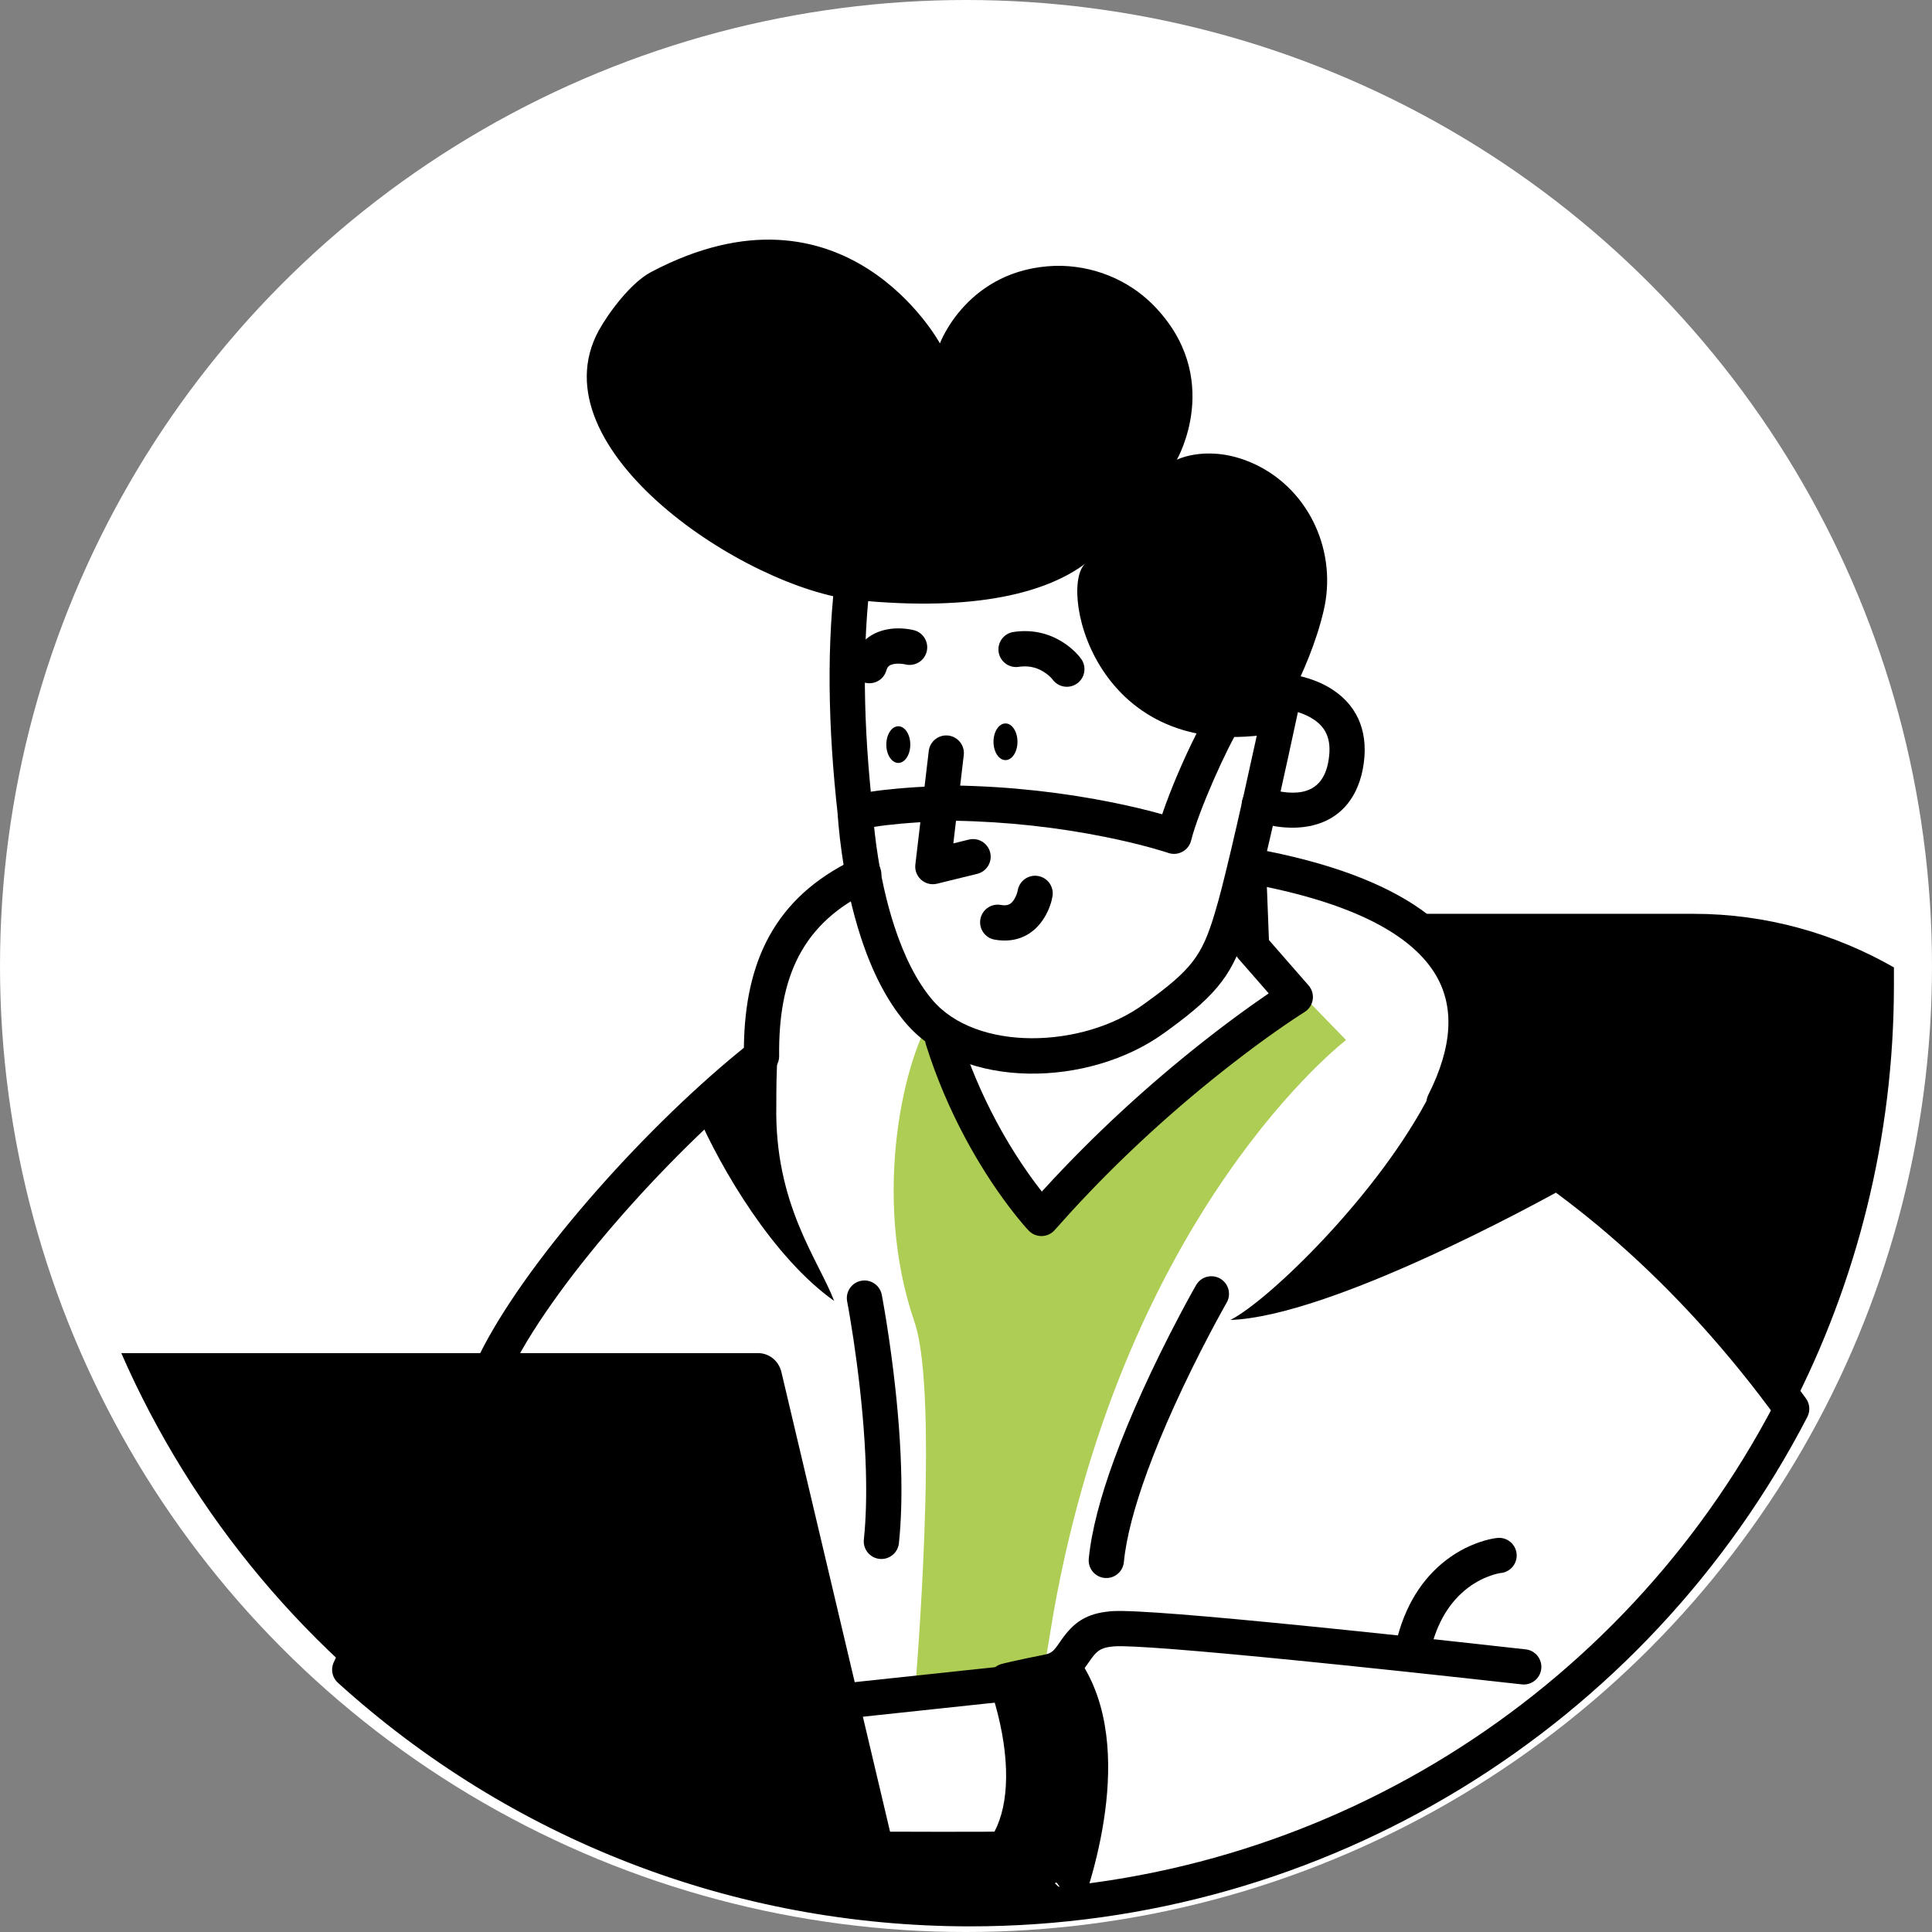 <svg width="274" height="274" viewBox="0 0 274 274" fill="none" xmlns="http://www.w3.org/2000/svg">
<rect x="0" y="0" width="274" height="274" fill="#808080" stroke="none"/>
<circle cx="137" cy="137" r="137" fill="white"/>
<path fill-rule="evenodd" clip-rule="evenodd" d="M204.7 156.5C216.1 162.2 235.8 174.8 254 199.9C263.3 181.9 268.6 161.4 268.6 139.7C268.6 138.9 268.6 138 268.6 137.2C260.2 132.4 250.5 129.6 240.2 129.6H197.6C209.7 136.7 209.6 146.7 204.7 156.5Z" fill="black"/>
<path fill-rule="evenodd" clip-rule="evenodd" d="M184.4 140.8C184.4 140.8 184 140.8 183.2 140.7L183.7 141.3C183.7 141.3 165.3 152.7 147.7 172.7C147.7 172.7 137.2 161.6 132.6 143.5C128.3 149.4 123.5 169.5 129.7 187.5C133.3 198 129.8 239.5 129.8 239.5L147.7 239C147.7 239 148.8 232.5 149.4 228.8C159.6 171.4 190.9 147.5 190.9 147.5L184.4 140.8Z" fill="#AECD54"/>
<path fill-rule="evenodd" clip-rule="evenodd" d="M174.338 122.266C174.578 120.906 175.874 119.998 177.234 120.238C205.89 125.295 215.255 137.99 208.271 154.831L208.079 155.283L208.707 155.619C224.721 164.25 241.04 177.868 255.494 197.472L256.121 198.329C256.678 199.094 256.755 200.109 256.32 200.95C233.534 244.953 188.062 273.2 137.6 273.2C103.954 273.2 72.353 260.777 47.922 238.653C47.153 237.957 46.898 236.864 47.264 235.908L47.34 235.73L67.957 192.194C74.335 179.26 90.653 160.769 104.76 149.199L105.499 148.598L105.501 148.455C105.659 136.355 109.889 127.326 121.018 121.937L121.439 121.736C122.689 121.15 124.177 121.689 124.763 122.939C125.349 124.189 124.811 125.678 123.561 126.264C113.777 130.85 110.369 138.585 110.5 149.771C110.509 150.546 110.158 151.281 109.55 151.761C95.797 162.63 79.142 181.216 72.708 193.873L72.459 194.37L52.659 236.179L52.697 236.214C75.777 256.51 105.246 267.965 136.629 268.196L137.6 268.2C185.203 268.2 228.192 242.087 250.538 201.174L251.159 200.021L250.828 199.576C236.393 180.253 220.138 167.08 204.359 158.981L203.674 158.632C202.442 158.011 201.946 156.508 202.567 155.275C206.01 148.44 206.395 142.606 203.392 137.894C199.732 132.153 190.967 127.739 176.365 125.162C175.006 124.922 174.098 123.625 174.338 122.266Z" fill="black"/>
<path fill-rule="evenodd" clip-rule="evenodd" d="M202.9 155C195.7 169.2 180 184.4 174.5 187.2C188.6 186.7 217.8 170.8 222.9 167.9C215.8 162.6 207.7 157.4 202.9 155Z" fill="black"/>
<path fill-rule="evenodd" clip-rule="evenodd" d="M110.1 156.7C110.1 154.7 110.1 152.1 110.3 149.3C106.3 152.1 102.4 154.9 98.8 157.8C102.3 165.9 109.7 178.4 118.3 184.5C116.1 178.7 109.8 170.8 110.1 156.7Z" fill="black"/>
<path fill-rule="evenodd" clip-rule="evenodd" d="M147.934 235.714L117.934 238.914C116.982 239.016 116.172 239.652 115.848 240.552L108.348 261.352C107.762 262.975 108.959 264.69 110.684 264.7L118.193 264.74L137.223 264.793C142.462 264.788 144.048 264.736 144.564 264.58L144.59 264.572C146.22 264.028 150.458 259.365 152.607 255.211C156.069 248.521 155.691 241.845 149.917 236.384C149.386 235.881 148.661 235.637 147.934 235.714ZM147.259 240.814L147.362 240.927C150.469 244.455 150.488 248.427 148.166 252.914C147.208 254.766 145.902 256.564 144.451 258.161L144.22 258.411C143.853 258.806 143.496 259.165 143.171 259.472L142.875 259.744L141.83 259.762C141.194 259.77 140.403 259.776 139.466 259.78L133.227 259.788L124.45 259.766L114.25 259.72L120.019 243.719L147.259 240.814Z" fill="black"/>
<path fill-rule="evenodd" clip-rule="evenodd" d="M212.349 218.113C213.723 217.974 214.949 218.975 215.088 220.349C215.221 221.668 214.303 222.85 213.014 223.066L212.851 223.087C212.63 223.11 212.109 223.217 211.393 223.465C210.147 223.897 208.894 224.578 207.722 225.56C205.289 227.598 203.502 230.667 202.655 235.072C202.394 236.428 201.084 237.316 199.728 237.055C198.372 236.794 197.484 235.484 197.745 234.128C198.808 228.601 201.191 224.509 204.511 221.728C206.175 220.333 207.961 219.363 209.755 218.741C210.863 218.357 211.76 218.172 212.349 218.113Z" fill="black"/>
<path fill-rule="evenodd" clip-rule="evenodd" d="M173.045 181.332C174.193 181.991 174.62 183.422 174.048 184.594L173.342 185.861C172.837 186.774 172.273 187.816 171.665 188.969C169.927 192.262 168.189 195.771 166.568 199.343C165.107 202.563 163.814 205.68 162.733 208.633C160.889 213.668 159.73 218.049 159.388 221.544C159.254 222.918 158.031 223.923 156.656 223.788C155.282 223.654 154.277 222.431 154.412 221.056C154.802 217.071 156.061 212.312 158.037 206.914C159.164 203.835 160.505 200.605 162.015 197.277C163.68 193.608 165.461 190.012 167.243 186.635L168.019 185.178C168.186 184.868 168.349 184.568 168.507 184.278L169.101 183.199L169.632 182.255C170.32 181.057 171.848 180.644 173.045 181.332Z" fill="black"/>
<path fill-rule="evenodd" clip-rule="evenodd" d="M122.126 181.645C123.482 181.384 124.793 182.27 125.055 183.626L125.178 184.29C125.274 184.818 125.38 185.428 125.494 186.111L125.739 187.608C125.982 189.142 126.222 190.782 126.45 192.504C127.163 197.888 127.647 203.222 127.796 208.225C127.912 212.121 127.819 215.689 127.486 218.861C127.342 220.234 126.112 221.23 124.739 221.086C123.366 220.942 122.37 219.712 122.514 218.339C122.821 215.411 122.908 212.062 122.798 208.374C122.654 203.559 122.186 198.388 121.493 193.16C121.197 190.924 120.88 188.829 120.563 186.937L120.373 185.828L120.145 184.574C119.884 183.218 120.77 181.907 122.126 181.645Z" fill="black"/>
<path fill-rule="evenodd" clip-rule="evenodd" d="M157.596 228.508L157.82 228.493C160.848 228.327 170.868 229.149 186.3 230.702L191.174 231.198C195.789 231.674 200.527 232.176 205.216 232.685L216.381 233.916C217.753 234.071 218.739 235.309 218.584 236.681C218.436 237.998 217.289 238.96 215.983 238.897L215.279 238.823L208.176 238.037C202.37 237.401 196.418 236.765 190.661 236.172L184.114 235.508C169.822 234.085 160.177 233.314 158.004 233.492C156.31 233.631 155.691 233.98 154.813 235.176L154.381 235.793C152.866 237.997 151.643 239.061 149.191 239.551L147.51 239.893L145.918 240.227L145.927 240.254C146.028 240.606 146.127 240.969 146.225 241.342L146.37 241.909C147.356 245.857 147.865 249.858 147.636 253.655C147.479 256.245 146.979 258.637 146.084 260.78L145.953 261.08L145.981 261.095C146.765 261.521 147.726 261.963 148.88 262.409L149.272 262.557C150.566 263.038 151.225 264.478 150.743 265.772C150.262 267.066 148.822 267.725 147.528 267.243C145.495 266.487 143.874 265.702 142.621 264.925C141.794 264.412 141.245 263.981 140.932 263.668C140.107 262.843 139.963 261.556 140.584 260.569C141.801 258.635 142.473 256.199 142.645 253.353C142.84 250.134 142.391 246.614 141.519 243.12C141.305 242.261 141.077 241.458 140.849 240.726L140.712 240.296C140.551 239.801 140.429 239.459 140.366 239.295C139.834 237.909 140.621 236.367 142.056 235.984L142.434 235.889L143.46 235.649C144.654 235.379 146.221 235.046 148.21 234.649C148.989 234.493 149.33 234.258 149.981 233.358L150.452 232.682C152.253 230.075 154.059 228.798 157.596 228.508Z" fill="black"/>
<path fill-rule="evenodd" clip-rule="evenodd" d="M147.6 265.5C143 263.8 141.5 262.4 141.5 262.4C147.5 253 141.5 237.5 141.5 237.5C141.5 237.5 143.1 237.1 147.9 236.1C149.9 235.7 150.8 234.7 151.6 233.5C161.6 244.8 155.6 264.7 152.9 271.9C150.6 269.8 151.2 266.8 147.6 265.5Z" fill="black"/>
<path fill-rule="evenodd" clip-rule="evenodd" d="M137.5 270.8C142.7 270.8 147.9 270.5 153 269.9C152.6 269.8 152.4 269.7 152.4 269.7L146.6 264.3H127.3L110.8 194.5C110.4 193 109.1 191.9 107.5 191.9H17.2C37.5 238.3 83.7 270.8 137.5 270.8Z" fill="black"/>
<path fill-rule="evenodd" clip-rule="evenodd" d="M181.917 95.509C184.383 95.724 186.988 96.437 189.199 97.949C192.656 100.312 194.251 104.141 193.251 109.197C192.374 113.523 189.828 116.174 186.189 117.055C183.612 117.679 180.743 117.375 177.866 116.489C176.546 116.083 175.805 114.684 176.211 113.365C176.617 112.045 178.016 111.304 179.336 111.711C184.246 113.221 187.493 112.435 188.348 108.215C188.955 105.147 188.193 103.318 186.377 102.076C185.008 101.14 183.171 100.637 181.484 100.491C180.109 100.371 179.091 99.159 179.21 97.783C179.325 96.463 180.447 95.472 181.753 95.5L181.917 95.509Z" fill="black"/>
<path fill-rule="evenodd" clip-rule="evenodd" d="M118.623 80.567C118.807 79.198 120.065 78.238 121.434 78.422C122.802 78.606 123.762 79.865 123.578 81.233C122.21 91.411 122.43 102.953 123.785 115.021C123.939 116.393 122.952 117.63 121.579 117.784C120.207 117.938 118.97 116.951 118.816 115.579C117.42 103.137 117.192 91.211 118.623 80.567Z" fill="black"/>
<path fill-rule="evenodd" clip-rule="evenodd" d="M176.903 119.002C178.228 118.95 179.352 119.939 179.487 121.238L179.499 121.402L179.965 133.32L185.584 139.756C186.561 140.875 186.347 142.58 185.159 143.431L185.018 143.525L184.306 143.981L183.478 144.527C183.087 144.788 182.665 145.074 182.212 145.385L181.055 146.189C179.091 147.569 176.951 149.147 174.674 150.918C166.858 156.995 159.04 164.061 151.748 172.032C151.016 172.833 150.293 173.639 149.578 174.452C148.606 175.555 146.897 175.587 145.886 174.519L145.531 174.133C144.922 173.453 144.055 172.409 143.008 171.018C140.911 168.233 138.819 164.999 136.868 161.346C134.668 157.225 132.784 152.819 131.316 148.15C130.902 146.833 131.634 145.429 132.951 145.015C134.268 144.601 135.672 145.333 136.086 146.65C137.458 151.013 139.219 155.134 141.279 158.991C143.103 162.406 145.055 165.424 147.002 168.01L147.289 168.387L147.757 168.99L148.059 168.658C155.228 160.82 162.881 153.844 170.558 147.79L171.605 146.971L172.888 145.981C175.003 144.366 176.995 142.918 178.834 141.642L179.729 141.026L179.933 140.886L175.618 135.944C175.284 135.562 175.075 135.088 175.017 134.587L175.003 134.398L174.503 121.598C174.449 120.218 175.524 119.056 176.903 119.002Z" fill="black"/>
<path fill-rule="evenodd" clip-rule="evenodd" d="M175.05 97.704C174.336 97.662 173.639 97.927 173.133 98.432L173.011 98.56C171.014 100.736 167.006 109.175 164.979 115.035L164.826 115.483L164.723 115.454C162.678 114.886 160.328 114.319 157.703 113.791C150.827 112.408 143.307 111.53 135.342 111.4L134.554 111.419L133.511 111.454C133.266 111.464 133.012 111.474 132.751 111.485C130.884 111.566 129.016 111.682 127.264 111.84C124.412 112.096 122.146 112.436 120.582 112.905C119.482 113.236 118.748 114.274 118.804 115.421L118.849 116.123C118.866 116.364 118.889 116.647 118.918 116.97C119.023 118.165 119.173 119.493 119.376 120.921C119.954 125.009 120.837 129.101 122.095 132.945C123.674 137.771 125.738 141.869 128.39 145.012C136.574 154.712 154.561 154.142 165.068 146.524L165.877 145.94C172.832 140.864 174.95 137.943 176.973 131.269L177.393 129.853C178.062 127.535 179.045 123.526 180.267 118.208L180.654 116.517C181.325 113.569 182.021 110.438 182.711 107.285L184.046 101.121C184.365 99.625 183.277 98.196 181.75 98.104L175.05 97.704ZM176.059 102.773L178.543 102.921L178.121 104.868C177.534 107.563 176.939 110.258 176.356 112.852L175.394 117.088L174.595 120.521C173.656 124.5 172.906 127.45 172.411 129.067L172.208 129.752C170.465 135.54 168.94 137.567 162.521 142.197L162.145 142.467C153.532 148.712 138.457 149.189 132.212 141.788C130.029 139.201 128.242 135.654 126.847 131.39C125.69 127.854 124.867 124.039 124.326 120.221L124.248 119.653C124.173 119.091 124.106 118.549 124.048 118.027L123.969 117.273L124.033 117.262C125.058 117.095 126.302 116.946 127.712 116.82C129.378 116.67 131.172 116.558 132.968 116.481L133.7 116.451L135.351 116.399C142.905 116.524 150.126 117.367 156.717 118.693C158.993 119.151 161.045 119.637 162.85 120.125L163.384 120.272C164.054 120.458 164.637 120.63 165.128 120.784L165.637 120.947C165.657 120.954 165.674 120.959 165.688 120.964C167.074 121.441 168.571 120.628 168.926 119.206C169.965 115.05 173.955 106.104 175.958 102.932L176.059 102.773Z" fill="black"/>
<path fill-rule="evenodd" clip-rule="evenodd" d="M180.101 104.1C180.101 104.1 185.601 95.6 187.701 86.7C189.701 78.4 185.801 69.6 178.101 65.9C171.601 62.8 166.901 65.2 166.901 65.2C166.901 65.2 173.701 53.5 163.501 43.2C159.901 39.6 154.901 37.6 149.701 37.7C137.201 38.1 133.301 48.7 133.301 48.7C133.301 48.7 119.901 24 92.301 38.6C89.501 40.1 86.401 44.2 84.901 46.9C75.801 63.7 105.801 83.5 121.401 85.1C138.501 86.8 148.601 84 154.101 79.8C150.001 82.4 154.601 108.1 180.101 104.1Z" fill="black"/>
<path fill-rule="evenodd" clip-rule="evenodd" d="M127.4 108.2C128.339 108.2 129.1 107.036 129.1 105.6C129.1 104.164 128.339 103 127.4 103C126.461 103 125.7 104.164 125.7 105.6C125.7 107.036 126.461 108.2 127.4 108.2Z" fill="black"/>
<path fill-rule="evenodd" clip-rule="evenodd" d="M142.6 107.8C143.539 107.8 144.3 106.636 144.3 105.2C144.3 103.764 143.539 102.6 142.6 102.6C141.662 102.6 140.9 103.764 140.9 105.2C140.9 106.636 141.662 107.8 142.6 107.8Z" fill="black"/>
<path fill-rule="evenodd" clip-rule="evenodd" d="M143.733 89.627C146.637 89.195 149.173 89.938 151.24 91.424C152.238 92.143 152.93 92.879 153.335 93.447C154.138 94.57 153.878 96.132 152.754 96.934C151.677 97.703 150.198 97.496 149.371 96.489L149.267 96.353C149.156 96.198 148.828 95.849 148.319 95.483C147.317 94.762 146.15 94.393 144.752 94.537L144.469 94.573C143.104 94.776 141.832 93.834 141.628 92.468C141.425 91.103 142.367 89.831 143.733 89.627Z" fill="black"/>
<path fill-rule="evenodd" clip-rule="evenodd" d="M125.441 89.346C126.626 89.057 127.811 89.064 128.931 89.24L129.26 89.298C129.409 89.327 129.534 89.356 129.632 89.381C130.968 89.73 131.768 91.095 131.419 92.431C131.085 93.714 129.813 94.503 128.53 94.255L128.326 94.21C128.289 94.203 128.231 94.192 128.154 94.18C127.632 94.098 127.074 94.094 126.625 94.203C126.152 94.319 125.905 94.507 125.744 94.964L125.702 95.095C125.318 96.421 123.932 97.185 122.605 96.801C121.279 96.418 120.515 95.031 120.899 93.705C121.587 91.328 123.271 89.874 125.441 89.346Z" fill="black"/>
<path fill-rule="evenodd" clip-rule="evenodd" d="M144.333 126.297C144.556 124.934 145.841 124.01 147.203 124.233C148.566 124.455 149.49 125.74 149.268 127.103C149.136 127.911 148.806 128.978 148.145 130.081C146.702 132.485 144.261 133.83 141.063 133.261C139.703 133.02 138.797 131.722 139.039 130.362C139.271 129.057 140.476 128.17 141.775 128.315L141.938 128.339C142.929 128.515 143.413 128.248 143.857 127.508C144.107 127.091 144.258 126.647 144.316 126.386L144.333 126.297Z" fill="black"/>
<path fill-rule="evenodd" clip-rule="evenodd" d="M131.718 106.507C131.879 105.136 133.122 104.155 134.493 104.317C135.81 104.473 136.766 105.624 136.697 106.929L136.683 107.093L135.204 119.612L137.404 119.072C138.691 118.756 139.991 119.499 140.384 120.745L140.428 120.904C140.744 122.191 140.001 123.49 138.755 123.883L138.597 123.928L132.897 125.328C131.255 125.731 129.713 124.426 129.804 122.768L129.818 122.607L131.718 106.507Z" fill="black"/>
</svg>
